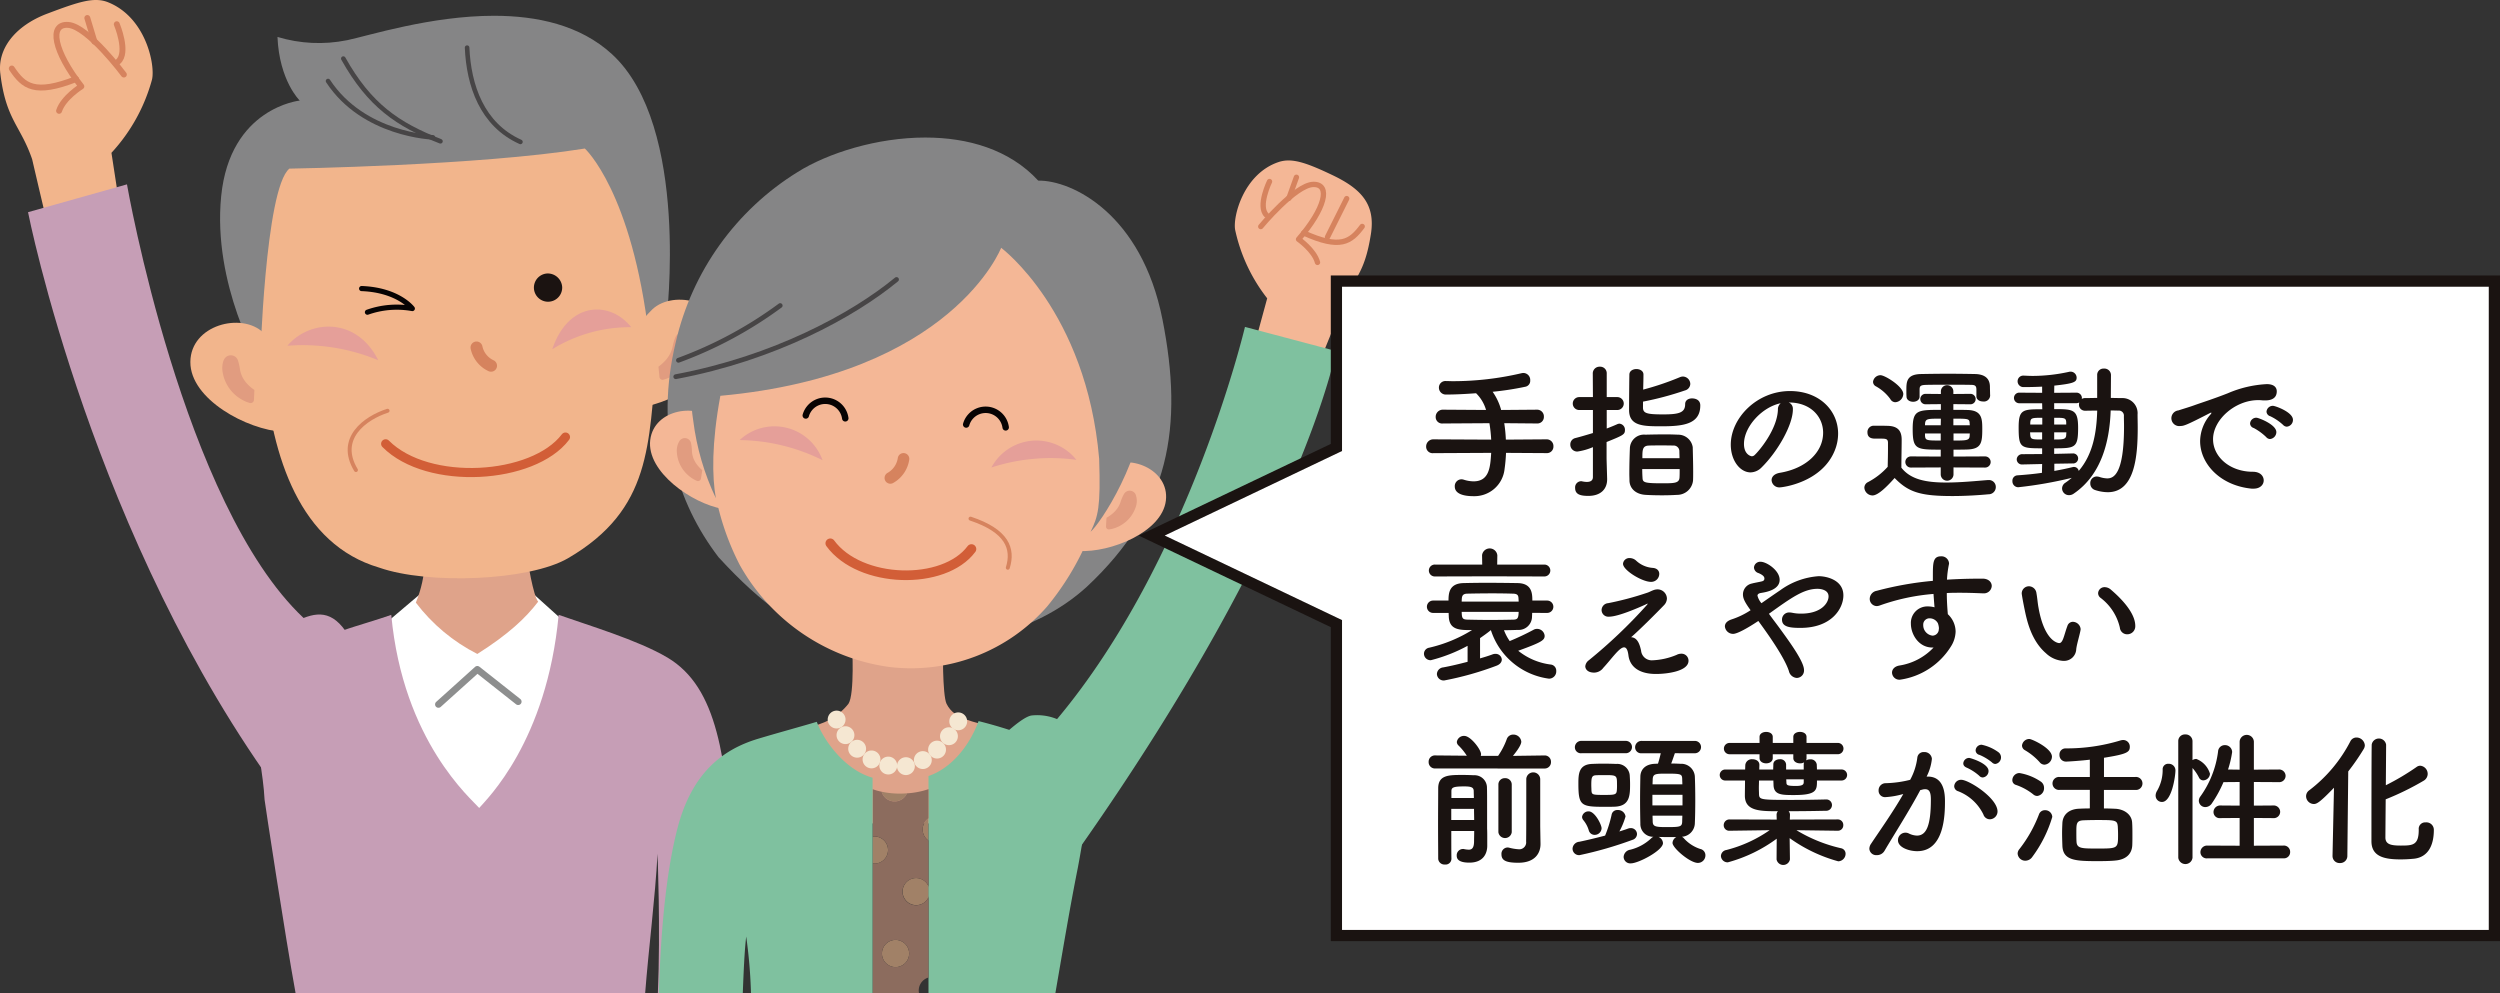 <svg height="176.908" viewBox="0 0 445.172 176.908" width="445.172" xmlns="http://www.w3.org/2000/svg" xmlns:xlink="http://www.w3.org/1999/xlink"><rect x="0" y="0" width="445.172" height="176.908" fill="#333333" stroke="none"/><clipPath id="a"><path d="m59.317 231.057a21.372 21.372 0 0 1 -1.609 7.415 31.768 31.768 0 0 0 10.949 9.144c5.56-3.519 8.607-6.4 10.837-9.314-.842-.838-1.958-7.689-1.958-7.689z" transform="translate(-57.708 -230.613)"/></clipPath><linearGradient id="b" gradientUnits="objectBoundingBox" x1="-3.462" x2="-3.402" y1="6.344" y2="6.344"><stop offset="0" stop-color="#fbc495"/><stop offset=".35" stop-color="#f5bc92"/><stop offset=".86" stop-color="#e4a98c"/><stop offset="1" stop-color="#dfa38a"/></linearGradient><clipPath id="c"><path d="m53.615 161.036a25.31 25.31 0 0 1 -12.357-.589c.331 7.832 3.966 11.332 3.966 11.332s-12.422 1.26-13.991 17.03 6.916 30.07 6.916 30.07.9-31.43 5.228-34.98c0 0 33.684-.529 52.616-3.581 0 0 8.425 7.657 11.432 33.6l3.091-2.993s4.3-34.563-9.7-47.416c-5.666-5.2-13.382-6.829-21-6.829-11.215 0-22.225 3.523-26.194 4.36" transform="translate(-31.039 -156.676)"/></clipPath><linearGradient id="d" gradientUnits="objectBoundingBox" x1="-.432" x2="-.417" y1="3.136" y2="3.136"><stop offset="0" stop-color="#9d9c9c"/><stop offset="1" stop-color="#858586"/></linearGradient><clipPath id="e"><path d="m118.4 252.871a11.2 11.2 0 0 1 -7.466 4.158l.623 17.145h32.488s.1-13.753.207-17.048c-3.427-1.158-6.948-1.34-8.38-4.244-.769-1.565-.648-10.351-.648-10.351l-16.175-.149s.482 8.789-.65 10.489" transform="translate(-110.93 -242.382)"/></clipPath><linearGradient id="f" gradientUnits="objectBoundingBox" x1="-4.352" x2="-4.313" y1="2.909" y2="2.909"><stop offset="0" stop-color="#f2be95"/><stop offset=".401" stop-color="#edb692"/><stop offset=".985" stop-color="#dfa38a"/><stop offset="1" stop-color="#dfa38a"/></linearGradient><clipPath id="g"><path d="m137.911 173.266c-8.637 0-17.36 2.763-22.751 6.142a48.386 48.386 0 0 0 -21.7 30.291c-3.758 15.589.116 28.47 7.608 38.289 16.038 17.511 23.841 14.948 33.691 15.48 8.676.467 22.214-1.355 31.918-10.228 14.81-13.852 17.213-28.525 13.45-47.578-3.707-18.785-16.115-24.815-22.126-24.724-5.141-5.582-12.583-7.671-20.09-7.671h-.005" transform="translate(-92.01 -173.266)"/></clipPath><linearGradient id="h" x1="-1.148" x2="-1.135" xlink:href="#d" y1="1.841" y2="1.841"/><clipPath id="i"><path d="m124.741 178.811c-3.613.659-10.013 6.066-13.23 8.939-3.019 2.707-11.349 8.194-12.892 11.482-3.189 6.8-4.061 16.336-3.017 22.935a45.369 45.369 0 0 0 4.023 13.763c-.682-3.8-.776-9.721.8-18.241 41.289-3.783 50-26.357 50-26.357s15.193 11.3 17.453 37.566c.288 8.653-.187 10.264-1.524 13 1.516-1.242 9.562-12.79 10.139-25.859.718-16.321-20.01-30.936-29.029-31.52-8.746-4.639-13.779-6.151-18.283-6.151a24.3 24.3 0 0 0 -4.435.442" transform="translate(-95.183 -178.369)"/></clipPath><linearGradient id="j" x1="-1.84" x2="-1.822" xlink:href="#d" y1="2.142" y2="2.142"/><path d="m22.892 194.713-1.992-12.97a31.293 31.293 0 0 0 7.22-13.035c.608-2.544-1.048-11.054-7.8-13.767-2.483-1-5.177-.122-10.833 2.013-5.81 2.192-8.891 6.316-8.377 10.634.988 8.305 3.58 9.22 5.67 15.3 1.844 7.947 3.583 15.184 3.583 15.184z" fill="#f2b58c" transform="translate(-1.055 -154.529)"/><path d="m2.66 163.863c2.125 3.17 4.053 4.776 11.447 1.882" fill="none" stroke="#d6835e" stroke-linecap="round" stroke-linejoin="round" stroke-width="1.055" transform="translate(-.563 -151.663)"/><path d="m20.75 166.762s-6.386-8.59-9.908-8.838-2.533 4.713 2.338 10.951c0 0-3.193 1.979-3.967 4.35" fill="none" stroke="#d6835e" stroke-linecap="round" stroke-linejoin="round" stroke-width="1.055" transform="translate(1.305 -153.489)"/><path d="m16.965 157.829s2.119 5.027.244 6.657" fill="none" stroke="#d6835e" stroke-linecap="round" stroke-linejoin="round" stroke-width="1.055" transform="translate(3.83 -153.515)"/><path d="m15.546 3.204 1.27 4.214" fill="none" stroke="#d6835e" stroke-linecap="round" stroke-linejoin="round" stroke-width="1.055"/><path d="m171.881 212.55 3.166-11.611a30 30 0 0 1 -5.707-12.195c-.43-2.324 1.467-9.926 7.686-12.056 2.289-.786 4.755-.029 9.68 2.329 5.149 2.464 7.638 5.222 6.807 10.489-1.184 7.509-3.093 7.655-5.265 13.043-1.771 4.708-4.5 11.187-4.5 11.187z" fill="#f4b796" transform="translate(50.601 -147.816)"/><path d="m189.082 185.378c-2.07 2.759-3.883 4.119-10.42 1.161" fill="none" stroke="#d6835e" stroke-linecap="round" stroke-linejoin="round" stroke-width=".953" transform="translate(53.481 -145.056)"/><path d="m172.816 187.158s6.171-7.449 9.36-7.505 2.061 4.372-2.63 9.769c0 0 2.789 1.938 3.374 4.116" fill="none" stroke="#d6835e" stroke-linecap="round" stroke-linejoin="round" stroke-width=".953" transform="translate(51.686 -146.814)"/><path d="m174.277 179.259s-2.149 4.434-.535 5.989" fill="none" stroke="#d6835e" stroke-linecap="round" stroke-linejoin="round" stroke-width=".953" transform="translate(51.786 -146.935)"/><path d="m239.805 35.364-3.419 6.841" fill="none" stroke="#d6835e" stroke-linecap="round" stroke-linejoin="round" stroke-width=".953"/><path d="m230.852 31.566-1.344 3.742" fill="none" stroke="#d6835e" stroke-linecap="round" stroke-linejoin="round" stroke-width=".953"/><path d="m53.228 241.427 8.408-7.125 16.934.188 8.216 7.4s-.88 38.862-16.9 37.666-16.664-38.132-16.664-38.132" fill="#fff" transform="translate(14.965 -130.034)"/><g clip-path="url(#a)" transform="translate(74.048 99.447)"><path d="m0 0h21.786v17.004h-21.786z" fill="url(#b)"/></g><path d="m60.788 251.958 6.924-6.236 7.276 5.746" fill="none" stroke="#8d8e8e" stroke-linecap="round" stroke-linejoin="round" stroke-width="1.206" transform="translate(17.286 -126.527)"/><path d="m107.817 214.553c-1.468 15.378-.837 26.94-15.774 35.655-6.9 4.028-24.866 4.759-33.649 1.673-14.017-4.129-19.146-19.509-20.491-35.594-.782-9.355-3.632-7.657-3.716-11.624-.493-24.3 11.509-36.706 27.986-37.82 18.267-1.23 37.968 3.126 42.5 13.176 3.532 7.816 3.357 32.279 3.141 34.533" fill="#f2b58c" transform="translate(9.114 -150.81)"/><path d="m40.206 202.433c3.936-4.675 12.335-5.18 16.176 2.576a35.073 35.073 0 0 0 -16.176-2.576" fill="#e59f99" transform="translate(10.966 -140.865)"/><path d="m65.975 201.87a4.638 4.638 0 0 0 2.583 3.243" fill="none" stroke="#d6835e" stroke-linecap="round" stroke-linejoin="round" stroke-width="2.134" transform="translate(18.879 -139.992)"/><path d="m90.36 199.846c-3.749-4.733-11.165-4.679-14.068 3.926a26.3 26.3 0 0 1 14.068-3.926" fill="#e59f99" transform="translate(22.047 -141.581)"/><g clip-path="url(#c)" transform="translate(39.19 2.806)"><path d="m0 0h87.732v65.782h-87.732z" fill="url(#d)" transform="matrix(.999 -.043 .043 .999 -4.03 .113)"/></g><path d="m45.747 165.567c6.318 9.645 18.667 10.027 18.667 10.027" fill="none" stroke="#474546" stroke-linecap="round" stroke-linejoin="round" stroke-width=".819" transform="translate(12.668 -151.139)"/><path d="m64.691 161.02c.288 6.714 2.638 13.712 9.495 16.783" fill="none" stroke="#474546" stroke-linecap="round" stroke-linejoin="round" stroke-width=".819" transform="translate(18.485 -152.536)"/><path d="m90.8 197.089c3.905-3.665 12.965-1.333 12.918 5.279s-10.229 12.026-16.687 12.384c1.43-3.355.329-4.654.65-10.16.23-3.92.706-5.115 3.12-7.5" fill="#f2b58c" transform="translate(25.346 -141.992)"/><path d="m96.23 200.479a1.573 1.573 0 0 1 .136.248c.042.1.075.213.1.308a3.687 3.687 0 0 1 .127.614 4.189 4.189 0 0 1 -.047 1.263 6.847 6.847 0 0 1 -.95 2.395 6.978 6.978 0 0 1 -2.771 2.477c-.18.093-.37.169-.562.244a2.7 2.7 0 0 1 -.294.1c-.108.037-.186.057-.345.1a.541.541 0 0 1 -.663-.374.686.686 0 0 1 -.016-.088l-.187-1.844c0-.016.077-.065.119-.1l.157-.12c.107-.085.21-.178.314-.263.207-.179.4-.369.583-.559a5.811 5.811 0 0 0 .881-1.234 5.063 5.063 0 0 0 .48-1.367c.048-.244.107-.488.179-.745.038-.131.076-.264.125-.4.03-.073.048-.128.08-.193s.056-.17.1-.256l.02-.046a1.391 1.391 0 0 1 1.847-.676 1.365 1.365 0 0 1 .587.514" fill="#e19c80" transform="translate(26.491 -140.617)"/><path d="m55.444 210.487c-3.989 1.29-9.036 4.929-5.632 10.561" fill="none" stroke="#d6835e" stroke-linecap="round" stroke-linejoin="round" stroke-width=".704" transform="translate(13.571 -137.346)"/><path d="m39.973 200.256c-3.841-3.687-12.94-1.386-12.984 5.227s10.049 12.062 16.5 12.445c-1.382-3.358.451-4.685-.5-10.165-.9-5.115-.588-4.845-3.022-7.506" fill="#f2b58c" transform="translate(6.908 -141.027)"/><path d="m34.134 203.862c.03.082.052.18.073.255s.042.124.061.2c.033.135.068.271.094.4.055.263.1.511.133.758a4.666 4.666 0 0 0 .468 1.4 5.542 5.542 0 0 0 .9 1.235 6.365 6.365 0 0 0 .593.544c.1.089.21.174.319.252l.161.114c.043.034.12.08.12.093l-.076 1.75a.6.6 0 0 1 -.8.55l-.34-.114a2.834 2.834 0 0 1 -.29-.112c-.187-.081-.373-.165-.549-.263a6.889 6.889 0 0 1 -3.585-4.9 4.307 4.307 0 0 1 -.056-1.247 3.708 3.708 0 0 1 .108-.6c.027-.1.06-.207.1-.307a1.775 1.775 0 0 1 .122-.244 1.341 1.341 0 0 1 2.436.2z" fill="#e19c80" transform="translate(8.242 -139.668)"/><path d="m65.122 177.237c-7.649-2.994-12.638-6.409-17.292-14.725" fill="none" stroke="#474546" stroke-linecap="round" stroke-linejoin="round" stroke-width=".819" transform="translate(13.307 -152.078)"/><path d="m78.826 194.238a2.518 2.518 0 1 1 -2.693-2.449 2.575 2.575 0 0 1 2.693 2.449" fill="#1b1311" transform="translate(21.282 -143.09)"/><path d="m42.979 305.717h62.234c.621-8.048 1.791-16.974 2.209-24.894 0 0 .545 13.524.057 24.894h14.521c-.065-7.042-.3-14.494-1.006-23.555-1.435-18.431-2.8-30.9-11.808-36.263-5.266-3.126-14.244-5.786-19.372-7.607-2.1 22.56-12.807 32.82-14.148 34.39-1.34-1.57-13.565-11.83-15.66-34.39-5.128 1.821-13.2 3.7-18.359 7-9.078 5.8-4.658 16.77-4.2 25.906.014.3 3.664 24.326 5.534 34.521" fill="#c69eb6" transform="translate(9.665 -128.808)"/><path d="m50.322 193.842c6.576.252 9.027 3.558 9.027 3.558a15.682 15.682 0 0 0 -7.993.652" fill="none" stroke="#070303" stroke-linecap="round" stroke-linejoin="round" stroke-width=".915" transform="translate(14.073 -142.457)"/><path d="m63.05 262.067c-2.917-6.163-5.745-6.517-9.11-5.207-21.51-20.235-31.448-77.216-31.448-77.216l-17.617 4.956s11.454 58.33 45.2 104.079c2.92-8.763 12.977-26.608 12.977-26.608" fill="#c69eb6" transform="translate(.117 -146.817)"/><path d="m85.616 214.071c-5.729 7.576-24.467 8.79-32.022 1.2" fill="none" stroke="#d25e37" stroke-linecap="round" stroke-linejoin="round" stroke-width="1.622" transform="translate(15.077 -136.246)"/><g clip-path="url(#e)" transform="translate(143.613 114.83)"><path d="m0 0h33.318v31.792h-33.318z" fill="url(#f)"/></g><path d="m125.343 286.711a2.421 2.421 0 1 0 -3.424 0 2.42 2.42 0 0 0 3.424 0" fill="#a18167" transform="translate(35.839 -115.209)"/><path d="m121.973 272.61a2.416 2.416 0 0 0 -2.04-4.1v4.784a2.417 2.417 0 0 0 2.04-.68" fill="#a18167" transform="translate(35.448 -119.537)"/><path d="m127.551 275.259v1.955a2.425 2.425 0 0 0 0-1.955" fill="#a18167" transform="translate(37.787 -117.457)"/><path d="m124.717 274.865a2.421 2.421 0 0 0 3.426 3.421 2.368 2.368 0 0 0 .5-.731v-1.955a2.448 2.448 0 0 0 -.5-.735 2.419 2.419 0 0 0 -3.426 0" fill="#a18167" transform="translate(36.698 -117.796)"/><path d="m125.184 263.4a2.389 2.389 0 0 0 .49-.724c-.335.027-.69.043-1.059.05a15.169 15.169 0 0 1 -3.451-.34 2.382 2.382 0 0 0 .592 1.014 2.421 2.421 0 0 0 3.427 0" fill="#a18167" transform="translate(35.826 -121.409)"/><path d="m127.463 269.711a2.246 2.246 0 0 0 .333.272v-3.971a2.466 2.466 0 0 0 -.333.277 2.417 2.417 0 0 0 0 3.422" fill="#a18167" transform="translate(37.542 -120.297)"/><g fill="#f5e7d2"><path d="m113.818 252.933a1.589 1.589 0 1 0 1.588-1.591 1.587 1.587 0 0 0 -1.588 1.591" transform="translate(33.57 -124.801)"/><path d="m115.024 255.054a1.589 1.589 0 1 0 1.591-1.585 1.589 1.589 0 0 0 -1.591 1.585" transform="translate(33.94 -124.148)"/><path d="m116.614 256.907a1.589 1.589 0 1 0 1.588-1.588 1.59 1.59 0 0 0 -1.588 1.588" transform="translate(34.428 -123.58)"/><path d="m118.573 258.363a1.589 1.589 0 1 0 1.589-1.589 1.592 1.592 0 0 0 -1.589 1.589" transform="translate(35.03 -123.133)"/><path d="m120.855 259.2a1.589 1.589 0 1 0 1.591-1.591 1.588 1.588 0 0 0 -1.591 1.591" transform="translate(35.731 -122.876)"/><path d="m123.258 259.278a1.589 1.589 0 1 0 1.588-1.588 1.59 1.59 0 0 0 -1.588 1.588" transform="translate(36.468 -122.852)"/><path d="m125.562 258.453a1.59 1.59 0 1 0 1.589-1.589 1.589 1.589 0 0 0 -1.589 1.589" transform="translate(37.176 -123.106)"/><path d="m127.5 257.023a1.59 1.59 0 1 0 1.589-1.588 1.588 1.588 0 0 0 -1.589 1.588" transform="translate(37.771 -123.544)"/><path d="m129.12 255.2a1.59 1.59 0 1 0 1.588-1.587 1.592 1.592 0 0 0 -1.588 1.587" transform="translate(38.269 -124.104)"/><path d="m130.386 253.173a1.589 1.589 0 1 0 1.589-1.587 1.59 1.59 0 0 0 -1.589 1.587" transform="translate(38.657 -124.726)"/></g><path d="m150.133 301.272c1.44-8.331 2.622-15.456 4.021-22.446 1.911-10.234 1.911-13.742 1.21-15.848-1.708-5.122-4.172-5.006-9.319-7.211a87.707 87.707 0 0 0 -9.582-3c-1.567 4.294-4.752 8.36-8.914 9.782v38.723z" fill="#7fc19f" transform="translate(37.786 -124.364)"/><path d="m119.933 275.269v23.156h8.28a2.395 2.395 0 0 1 1.677-2.843v-14.307a2.368 2.368 0 0 1 -.5.731 2.421 2.421 0 1 1 0-3.421 2.449 2.449 0 0 1 .5.735v-8.12a2.244 2.244 0 0 1 -.333-.272 2.419 2.419 0 0 1 0-3.422 2.371 2.371 0 0 1 .333-.277v-5.189a14.946 14.946 0 0 1 -3.838.746 2.405 2.405 0 0 1 -3.917.724 2.386 2.386 0 0 1 -.593-1.014 10.843 10.843 0 0 1 -1.609-.456v8.446a2.415 2.415 0 1 1 0 4.783m5.8 14.324a2.421 2.421 0 1 1 -3.425 0 2.42 2.42 0 0 1 3.425 0" fill="#8c6c5e" transform="translate(35.448 -121.516)"/><path d="m105.759 301.242c.153-3.882.3-7.516.612-10.141a89.843 89.843 0 0 1 .854 10.141h21.651v-38.421c-4.983-1.395-8.712-6.674-9.936-9.955-2.852.851-7.649 2.166-10.523 3.039-6.139 1.869-11.7 5.945-14.293 15.945-2.184 8.425-3 19.488-3.315 29.392z" fill="#7fc19f" transform="translate(26.505 -124.333)"/><path d="m181.265 199.065s-9.786 41.6-33.461 69.839a9.282 9.282 0 0 0 -4.543-.646c-1.41.227-3.913 2.547-4.552 3.048-.733.578-2.564 20.869-2.564 20.869l15.566.816c.156-.618.294-1.15.409-1.563 39.571-56.413 45.349-88.069 45.349-88.069z" fill="#7fc19f" transform="translate(40.425 -140.853)"/><g clip-path="url(#g)" transform="translate(118.884 24.49)"><path d="m0 0h100.164v101.939h-100.164z" fill="url(#h)" transform="matrix(.088 -.996 .996 .088 -10.389 91.519)"/></g><path d="m168.639 228.11a49.017 49.017 0 0 1 -10.856 25.522 32.2 32.2 0 0 1 -28.116 10.764 36.156 36.156 0 0 1 -26.624-18.179 46.471 46.471 0 0 1 -4.865-26.435c2.635-22.279 20.985-38.409 41.018-36.04 20.012 2.363 32.077 22.088 29.443 44.368" fill="#f4b796" transform="translate(28.677 -145.63)"/><path d="m124.7 217.04a4.685 4.685 0 0 1 -2.347 3.4" fill="none" stroke="#d6835e" stroke-linecap="round" stroke-linejoin="round" stroke-width="2.058" transform="translate(36.189 -135.334)"/><path d="m151.25 217.98a9.091 9.091 0 0 0 -15.131 1.366 34.037 34.037 0 0 1 15.131-1.366" fill="#e59f99" transform="translate(40.418 -136.099)"/><path d="m101.816 215.055a9.091 9.091 0 0 1 14.767 3.581 33.985 33.985 0 0 0 -14.767-3.581" fill="#e59f99" transform="translate(29.885 -136.691)"/><path d="m155.445 203.266c.66 5.305.814 13.515-2.107 20.194" fill="none" stroke="#bdbdbd" stroke-linecap="round" stroke-linejoin="round" stroke-width="1.303" transform="translate(45.705 -139.564)"/><path d="m101.263 212.5c-2.926-3.523-10.937-2.438-11.615 3.21s7.42 11.3 12.9 12.252c-.856-3 .84-3.964.563-8.74-.267-4.465-.026-4.21-1.851-6.722" fill="#f4b796" transform="translate(26.136 -137.349)"/><path d="m95.806 215.167a8.143 8.143 0 0 1 .152 1.414 4.1 4.1 0 0 0 .264 1.235 4.738 4.738 0 0 0 .647 1.144 6.8 6.8 0 0 0 .455.527c.082.081.165.167.25.242l.123.115a.635.635 0 0 1 .1.09l-.234 1.49a.535.535 0 0 1 -.74.4l-.28-.131c-.08-.041-.159-.082-.235-.128a5.124 5.124 0 0 1 -.444-.273 6.65 6.65 0 0 1 -.808-.667 5.91 5.91 0 0 1 -1.784-3.874 3.28 3.28 0 0 1 .467-2.03 1.138 1.138 0 0 1 2.06.4z" fill="#e19c80" transform="translate(27.257 -136.203)"/><path d="m133.272 225.186c6.526 2.17 7.7 5.338 6.643 8.744" fill="none" stroke="#d6835e" stroke-linecap="round" stroke-linejoin="round" stroke-width=".704" transform="translate(39.544 -132.833)"/><path d="m152.992 218.562c3.692-2.757 11.216.12 10.534 5.769s-9.922 9.292-15.476 8.973c1.548-2.732.731-3.95 1.54-8.629.578-3.33 1.1-4.3 3.4-6.113" fill="#f4b796" transform="translate(44.081 -135.192)"/><path d="m157.019 222.089a3.16 3.16 0 0 1 .037 2.115 5.993 5.993 0 0 1 -1.048 1.954 5.862 5.862 0 0 1 -1.655 1.4 5.7 5.7 0 0 1 -.955.444c-.165.064-.335.11-.5.158-.084.021-.173.042-.263.059l-.3.051a.508.508 0 0 1 -.591-.414.521.521 0 0 1 -.007-.11l.084-1.533c0-.013.069-.046.11-.075l.146-.086c.1-.061.2-.132.294-.193.193-.136.38-.276.553-.422a5.156 5.156 0 0 0 .877-.971 4.15 4.15 0 0 0 .54-1.124 6.95 6.95 0 0 1 .567-1.315l.033-.059a1.166 1.166 0 0 1 2.087.119" fill="#e19c80" transform="translate(45.21 -134.002)"/><path d="m114.17 228.545c5.281 7.222 20.248 7.584 25.137 1.02" fill="none" stroke="#d25e37" stroke-linecap="round" stroke-linejoin="round" stroke-width="1.717" transform="translate(33.678 -131.801)"/><g clip-path="url(#i)" transform="translate(123.031 31.161)"><path d="m0 0h70.556v87.917h-70.556z" fill="url(#j)" transform="matrix(.088 -.996 .996 .088 -6.194 63.038)"/></g><path d="m132.429 192.606c-7.764 6.382-21.757 14.013-39.31 17.308" fill="none" stroke="#474546" stroke-linecap="round" stroke-linejoin="round" stroke-width=".853" transform="translate(27.214 -142.837)"/><path d="m111.6 196.16a72.506 72.506 0 0 1 -18.112 9.74" fill="none" stroke="#474546" stroke-linecap="round" stroke-linejoin="round" stroke-width=".853" transform="translate(27.327 -141.746)"/><path d="m132.684 212.984a3.6 3.6 0 0 1 7.033.508" fill="none" stroke="#070303" stroke-linecap="round" stroke-linejoin="round" stroke-width="1.149" transform="translate(39.363 -137.392)"/><path d="m110.831 211.753a3.6 3.6 0 0 1 7.033.506" fill="none" stroke="#070303" stroke-linecap="round" stroke-linejoin="round" stroke-width="1.149" transform="translate(32.652 -137.77)"/><path d="m397.049 309.357h-206.2v-55.539l-32.894-15.685 32.894-15.685v-29.624h206.2z" fill="#fff" transform="translate(47.124 -142.77)"/><path d="m397.049 309.357h-206.2v-55.539l-32.894-15.685 32.894-15.685v-29.624h206.2z" fill="none" stroke="#1a1311" stroke-miterlimit="10" stroke-width="2" transform="translate(47.124 -142.77)"/><g fill="#1a1311"><path d="m209.571 219.568a28.454 28.454 0 0 1 -.261 2.9 5.4 5.4 0 0 1 -5.543 4.811c-1.7 0-3.32-.392-3.32-1.725a1.21 1.21 0 0 1 1.176-1.281 1.445 1.445 0 0 1 .444.077 5.917 5.917 0 0 0 1.725.289c2.823 0 2.98-2.589 3.137-5.073l-10.3.052a1.149 1.149 0 0 1 -1.281-1.152 1.27 1.27 0 0 1 1.281-1.307l10.3.052a26.416 26.416 0 0 0 -.314-2.928l-8.288.052a1.149 1.149 0 0 1 -1.281-1.152 1.27 1.27 0 0 1 1.281-1.307l7.687.052a6.8 6.8 0 0 0 -1.778-2.98c-2.039.157-3.949.235-5.308.235a1.23 1.23 0 0 1 -1.307-1.229 1.159 1.159 0 0 1 1.255-1.176h.026c.366 0 .759.025 1.15.025a53.463 53.463 0 0 0 12.238-1.412 2.111 2.111 0 0 1 .391-.052 1.247 1.247 0 0 1 1.2 1.334 1.071 1.071 0 0 1 -.784 1.1 52.305 52.305 0 0 1 -5.909.915 10.414 10.414 0 0 1 1.516 3.242l6.38-.052a1.2 1.2 0 0 1 1.229 1.255 1.158 1.158 0 0 1 -1.229 1.2l-5.831-.052a25.26 25.26 0 0 1 .288 2.928l7.242-.052a1.2 1.2 0 0 1 1.23 1.255 1.159 1.159 0 0 1 -1.23 1.2z" transform="translate(58.604 -138.926)"/><path d="m219.015 218.812a11.212 11.212 0 0 1 -2.746.784 1.228 1.228 0 0 1 -1.281-1.255 1.153 1.153 0 0 1 .915-1.15c1.02-.261 2.065-.576 3.112-.89v-4.1h-2.485a1.151 1.151 0 0 1 0-2.3h2.485l-.026-4.184a1.2 1.2 0 0 1 1.255-1.23 1.165 1.165 0 0 1 1.229 1.23v4.183h1.882a1.15 1.15 0 0 1 0 2.3h-1.882v3.294c.68-.261 1.333-.522 1.908-.784a1.027 1.027 0 0 1 .366-.078 1.084 1.084 0 0 1 .969 1.152c0 .783-.367.94-3.269 2.117v2.849c0 .418.078 2.8.1 3.712v.1c0 1.648-1.072 2.93-3.346 2.93-1.387 0-2.354-.237-2.354-1.413a1.1 1.1 0 0 1 1.02-1.2.725.725 0 0 1 .235.026 4.063 4.063 0 0 0 .837.1c.549 0 1.073-.183 1.073-.863zm8.915-7.059c0 1.044.706 1.229 3.609 1.229 2.823 0 3.9-.314 3.9-1.83 0-.706.6-1.021 1.23-1.021.182 0 1.464.026 1.464 1.255 0 3.374-3.086 3.713-6.929 3.713-3.217 0-5.752-.026-5.752-2.9 0-1.518.026-4.864.052-6.3 0-.654.627-.993 1.255-.993s1.255.34 1.255.969v.025c0 .707-.026 1.7-.052 2.668a49.891 49.891 0 0 0 6.51-2.2 1.519 1.519 0 0 1 .549-.131 1.35 1.35 0 0 1 1.333 1.307 1.249 1.249 0 0 1 -.967 1.176 54.774 54.774 0 0 1 -7.452 1.988zm6.092 15.557c-.81.052-1.751.08-2.693.08-1.047 0-2.093-.027-2.929-.08-1.725-.1-2.823-1.1-2.876-2.51 0-.393-.026-.838-.026-1.308 0-1.542.052-3.372.1-4.5a2.509 2.509 0 0 1 2.745-2.4c1.072-.027 2.406-.052 3.635-.052.81 0 1.542.025 2.17.052a2.626 2.626 0 0 1 2.64 2.222c.026 1.1.078 2.876.078 4.367 0 .6 0 1.175-.026 1.595a2.845 2.845 0 0 1 -2.823 2.536m-6.223-4.6c0 .6.026 1.178.052 1.542.026.838.288.995 3.452.995 2.2 0 3.085 0 3.137-1.046.026-.366.026-.89.026-1.491zm6.641-1.934c0-.471-.026-.915-.026-1.2a1.012 1.012 0 0 0 -1.124-1.047c-.549-.025-1.359-.025-2.171-.025s-1.595 0-2.117.025c-1.176.027-1.176.786-1.176 2.249z" transform="translate(64.635 -139.19)"/><path d="m253.294 215.228c0-2.9-2.274-5.386-6.066-5.386h-.052a1.185 1.185 0 0 1 .732 1.1v.131c0 2.745-2.693 7.5-5.569 10.328a2.836 2.836 0 0 1 -1.961.889c-1.856 0-3.529-2.093-3.529-4.942 0-4.733 4.653-9.543 10.536-9.543 5.282 0 8.577 3.5 8.577 7.582a7.99 7.99 0 0 1 -.576 2.954c-2.3 5.8-9.413 6.615-9.78 6.615a1.374 1.374 0 0 1 -1.489-1.281c0-.575.444-1.124 1.438-1.307 4.758-.784 7.739-3.712 7.739-7.139m-7.556-5.254c-3.268.654-6.538 4.13-6.538 7.242 0 1.961 1.307 2.2 1.387 2.2a.692.692 0 0 0 .5-.209c.784-.707 4.052-4.576 4.158-8.106a1.352 1.352 0 0 1 .5-1.124" transform="translate(71.348 -138.17)"/><path d="m256.486 227.119a1.477 1.477 0 0 1 -1.438-1.385 1.122 1.122 0 0 1 .654-.993 12.512 12.512 0 0 0 3.5-2.719c.026-1.176.052-2.2.052-3.189v-1.073c0-.68-.312-.758-1.2-.758h-1.019c-.5 0-1.438-.026-1.438-1.124a1.12 1.12 0 0 1 1.1-1.178c.941 0 1.673 0 2.536.026 1.674.052 2.459.786 2.459 2.459 0 1.516-.052 3.321-.052 4.994 1.648 2.091 4.341 2.64 7.974 2.64 2.615 0 5.465-.288 7.452-.444h.132a1.221 1.221 0 0 1 1.255 1.255 1.28 1.28 0 0 1 -1.308 1.281c-1.647.157-4.052.314-6.431.314-5.675 0-7.819-.68-10.276-3.215-1.307 1.465-2.929 3.111-3.949 3.111m3.191-17.153a7.824 7.824 0 0 0 -2.563-2.274.914.914 0 0 1 -.523-.81 1.339 1.339 0 0 1 1.333-1.176c.784 0 4.053 2.014 4.053 3.346a1.528 1.528 0 0 1 -1.412 1.465 1.031 1.031 0 0 1 -.889-.55m11.242 12.16v1.229a1.137 1.137 0 0 1 -2.274 0v-1.229l-5.308.026a.994.994 0 0 1 0-1.988l5.308.027v-1.23c-4.367 0-4.994-.026-4.994-3.686 0-3.374.863-3.4 5.02-3.4v-1.02l-2.693.026a.929.929 0 1 1 0-1.856l2.693.025v-.522a1.113 1.113 0 0 1 2.222 0v.522l2.981-.025a.93.93 0 1 1 0 1.856l-2.981-.026v1.02c.941 0 1.857 0 2.615.026 2.457.1 2.536 1.542 2.536 3.374 0 2.457-.157 3.581-2.693 3.66-.732.026-1.57.026-2.432.026v1.23l5.623-.027a.994.994 0 0 1 0 1.988zm4.079-12.684v-1.152c0-.626-.183-.863-.915-.863-.863-.026-2.457-.026-4.027-.026s-3.137 0-4 .026c-1.021.026-1.176.209-1.176.863v1.229c0 .6-.576.916-1.152.916s-1.176-.314-1.176-.941c-.026-.341-.026-.733-.026-1.1 0-1.516.026-2.876 2.693-2.9 1.335-.026 3.008-.052 4.708-.052s3.4.026 4.784.052c1.673.026 2.668.707 2.693 2.223 0 .391.027.915.027 1.384a1.11 1.11 0 0 1 -1.256 1.282c-.6 0-1.176-.315-1.176-.915zm-6.327 4c-2.431 0-2.771 0-2.825.993v.184h2.8zm-.026 2.642h-2.8v.417c.078.81.263.838 2.8.838zm5.151-1.753c-.026-.889-.157-.889-2.9-.889v1.178h2.929zm.026 1.753h-2.9v1.255c2.3 0 2.851 0 2.877-.863z" transform="translate(76.936 -138.895)"/><path d="m280.509 221.737-3.477.08h-.025a.924.924 0 0 1 -1.022-.915.964.964 0 0 1 1.047-.916l3.477-.025v-1.02c-3.843 0-4.183-.08-4.183-3.713 0-3.217.732-3.243 4.21-3.243l-.027-1.072h-3.973a.946.946 0 1 1 0-1.882l3.973.026v-1.1c-1.489.08-2.743.08-3.268.08a1.029 1.029 0 0 1 -1.1-1.047 1 1 0 0 1 1.072-.993h.077c.523.026 1.046.052 1.595.052a30.355 30.355 0 0 0 6.433-.732.883.883 0 0 1 .26-.026 1.077 1.077 0 0 1 1.073 1.073c0 .783-.524 1.044-3.975 1.412l-.026 1.281 3.87-.026a.974.974 0 0 1 1.072.94c0 .052-.026.132-.026.184a1.083 1.083 0 0 1 .6-.157c.68 0 1.412-.027 2.144-.027v-4.078a1.122 1.122 0 0 1 1.2-1.15 1.167 1.167 0 0 1 1.256 1.15l-.026 4.078c.654 0 1.333.027 1.962.027a2.688 2.688 0 0 1 2.8 2.9c0 .759.027 1.542.027 2.328 0 5.02-.472 11.53-5.334 11.53a7.431 7.431 0 0 1 -2.274-.392 1.207 1.207 0 0 1 -.837-1.176 1.155 1.155 0 0 1 1.123-1.229 1.793 1.793 0 0 1 .5.078 4.91 4.91 0 0 0 1.385.261c1.124 0 3-.68 3-9.281 0-.629-.025-1.23-.025-1.8a.9.9 0 0 0 -.967-.995c-.42 0-.889-.025-1.387-.025-.182 5.516-1.647 11.451-6.561 14.8a1.424 1.424 0 0 1 -.864.286 1.222 1.222 0 0 1 -1.229-1.2 1.235 1.235 0 0 1 .6-1.021 12.734 12.734 0 0 0 1.123-.863 72.138 72.138 0 0 1 -9.517 1.673 1.044 1.044 0 0 1 -1.047-1.1.948.948 0 0 1 .918-1.021c1.412-.1 2.9-.235 4.339-.444zm0-5.646h-2.144c0 .183.026.34.026.471.078.784.314.81 2.117.81zm.027-2.588c-1.962 0-2.093.051-2.145.94v.261h2.145zm2.144 8.182v1.282c1.2-.209 2.3-.444 3.268-.68a.733.733 0 0 1 .237-.026.846.846 0 0 1 .836.706c2.536-2.955 3.189-6.824 3.294-10.747-.732 0-1.49.026-2.144.026a1.061 1.061 0 0 1 -1.1-1.124 1.466 1.466 0 0 1 .052-.341 1.345 1.345 0 0 1 -.6.132h-3.87v1.046c3.426 0 4.262.052 4.262 3.346 0 3.557-.523 3.636-4.262 3.636v.992l3.268-.077h.026a.893.893 0 1 1 -.026 1.776zm2.119-7.347c-.026-.835-.34-.835-2.145-.835v1.2h2.146zm-2.145 1.753v1.281c1.647 0 2.119-.026 2.145-.837 0-.157.025-.288.025-.444z" transform="translate(83.132 -139.11)"/><path d="m311.5 225.481h-.263c-5.673-.524-9.255-4.447-9.255-8.472a7.364 7.364 0 0 1 1.884-4.785.532.532 0 0 0 .129-.235.055.055 0 0 0 -.051-.052.874.874 0 0 0 -.263.1c-4.106 2.119-4.6 2.276-5.176 2.276a1.4 1.4 0 1 1 -.392-2.771c.549-.184 2.04-.629 2.823-.916 1.229-.446 3.4-1.124 5.989-2.144a19.951 19.951 0 0 1 6.927-1.622c1.308 0 1.779.6 1.779 1.282 0 1.332-1.1 1.621-2.091 1.621a4.839 4.839 0 0 1 -.6-.026 5.043 5.043 0 0 0 -.627-.026c-4.052 0-8.027 3.452-8.027 6.955 0 3.138 2.98 5.8 7.086 5.8 1.308 0 1.934.758 1.934 1.542 0 .732-.6 1.465-1.8 1.465m2.248-9.178a9.9 9.9 0 0 0 -2.222-1.621.88.88 0 0 1 -.654-.81 1.105 1.105 0 0 1 1.15-1.02c.341 0 3.529 1.2 3.529 2.561a1.249 1.249 0 0 1 -1.123 1.23.906.906 0 0 1 -.681-.34m3.008-2.17a9.164 9.164 0 0 0 -2.276-1.544.907.907 0 0 1 -.68-.81 1.128 1.128 0 0 1 1.151-1.046c.417 0 3.557 1.124 3.557 2.485a1.207 1.207 0 0 1 -1.1 1.227.961.961 0 0 1 -.654-.312" transform="translate(89.79 -138.459)"/><path d="m214.318 240.722c0 .261-.026.5-.026.68a2.382 2.382 0 0 1 -2.562 2.353c-.759.026-1.6.052-2.432.052a9.117 9.117 0 0 0 1.019 1.934 46.229 46.229 0 0 0 4.21-1.987 1.245 1.245 0 0 1 .654-.183 1.349 1.349 0 0 1 1.361 1.23c0 .783-.524 1.15-4.707 2.666a11.469 11.469 0 0 0 5.831 2.459 1.1 1.1 0 0 1 .941 1.15 1.288 1.288 0 0 1 -1.307 1.359 12.589 12.589 0 0 1 -10.328-8.629h-.026c-.627.523-1.281.967-1.908 1.412v3.609c.81-.235 1.568-.469 2.2-.706a1.365 1.365 0 0 1 .549-.1 1.081 1.081 0 0 1 1.124 1.02c0 .392-.261.838-.967 1.1a55.624 55.624 0 0 1 -9.281 2.615 1.2 1.2 0 0 1 -1.307-1.15 1.239 1.239 0 0 1 1.124-1.176c1.438-.263 2.928-.629 4.339-.995v-2.849a28.013 28.013 0 0 1 -6.537 2.562 1.163 1.163 0 0 1 -1.229-1.15 1.094 1.094 0 0 1 .915-1.072 25.073 25.073 0 0 0 7.635-3.138c-2.2 0-4 0-4.13-2.353 0-.183-.026-.42-.026-.706h-2.772a1.1 1.1 0 0 1 0-2.2h2.746c0-1.385.157-3.059 2.693-3.111 1.073-.026 2.511-.052 4.079-.052 1.882 0 3.894.026 5.543.052 2.508.052 2.614 1.778 2.614 3.111h2.642a1.1 1.1 0 0 1 0 2.2zm-7.661-6.51-9.6.026a1.061 1.061 0 1 1 0-2.117h8.368l-.026-1.648v-.026a1.367 1.367 0 0 1 2.717.026l-.025 1.648h8.368a1.059 1.059 0 1 1 0 2.117zm5.256 4.5c0-.237-.026-.444-.026-.549-.026-.55-.157-.838-.969-.863-.94-.027-2.248-.054-3.634-.054-1.647 0-3.346.026-4.55.054-.758.025-.889.391-.941.835 0 .1-.026.314-.026.576zm-10.145 1.83c0 .235.026.444.026.549.078.68.288.81 1.019.837 1.1.026 2.563.052 4.027.052 1.49 0 3.008-.026 4.158-.052.654-.026.81-.235.889-.889 0-.1.026-.288.026-.5z" transform="translate(58.512 -131.587)"/><path d="m226.964 247.036a1.9 1.9 0 0 0 1.961 1.727 12.337 12.337 0 0 0 4.367-.969 1.792 1.792 0 0 1 .836-.209 1.244 1.244 0 0 1 1.281 1.255c0 1.908-3.921 2.354-5.779 2.354-3.4 0-4.705-1.6-4.916-3.3-.131-1.019-.391-1.438-.784-1.438-.837 0-2.2 2.039-3.687 3.634a2.05 2.05 0 0 1 -1.621.863c-1.255 0-1.595-.706-1.595-1.124a1.515 1.515 0 0 1 .627-1.071 89.96 89.96 0 0 0 10.328-9.833.773.773 0 0 0 .157-.235.025.025 0 0 0 -.026-.025 3.1 3.1 0 0 0 -.34.157c-1.255.574-4.89 2.17-6.51 2.17a1.2 1.2 0 0 1 -1.333-1.176 1.261 1.261 0 0 1 1.176-1.23 53.9 53.9 0 0 0 6.72-1.778c.68-.209.68-.288 1.359-.549a2.226 2.226 0 0 1 .68-.131 1.682 1.682 0 0 1 1.7 1.622 1.768 1.768 0 0 1 -.523 1.2c-1.23 1.281-4.471 4.524-5.857 5.7 1.2.052 1.568 1.438 1.778 2.379m1.751-12.237c-1.568 0-4.968-2.065-4.968-3.217a1.123 1.123 0 0 1 1.2-1.019 1.708 1.708 0 0 1 1.123.446 4.837 4.837 0 0 0 3.008 1.307c.784.077 1.125.548 1.125 1.072a1.437 1.437 0 0 1 -1.491 1.412" transform="translate(65.262 -131.182)"/><path d="m237.512 243.9a1.459 1.459 0 0 1 -1.464-1.333c0-.5.34-.967 1.229-1.255a14.02 14.02 0 0 0 3.346-1.622c-1.1-1.516-1.359-2.142-1.359-2.823a1.986 1.986 0 0 1 1.6-1.934c.469-.131 1.307-.263 1.8-.392.288-.078.418-.235.418-.472 0-.182 0-.548-1.046-.992a1.093 1.093 0 0 1 -.81-.995 1.106 1.106 0 0 1 1.2-1.018c1.02 0 3.372 1.516 3.372 3.215 0 1.725-2.274 2.17-3.268 2.327-.366.052-.68.184-.68.5a3.277 3.277 0 0 0 .706 1.333c1.046-.731 2.17-1.516 3.372-2.327a13.2 13.2 0 0 1 6.8-2.483c1.412 0 4.418.654 4.418 3.425 0 2.276-2.039 5.78-7.635 5.78-1.8 0-3.294-.132-3.294-1.465a1.263 1.263 0 0 1 1.333-1.281 2.881 2.881 0 0 1 .471.052 7.5 7.5 0 0 0 1.595.157c3.609 0 4.89-1.91 4.89-3.06 0-1.359-1.83-1.359-1.961-1.359-2.459 0-4.681 1.595-8.655 4.445.654.915 1.412 1.882 2.145 2.9 1.83 2.51 4.1 5.7 4.1 7.113a1.317 1.317 0 0 1 -1.281 1.412 1.549 1.549 0 0 1 -1.412-1.229c-.838-2.589-4.079-7.061-5.439-8.917-1.856 1.23-3.739 2.3-4.5 2.3" transform="translate(71.102 -131.028)"/><path d="m266.926 246.559c-2.431 0-3.818-2.351-3.818-4.235a2.932 2.932 0 0 1 3.008-3.085 4.745 4.745 0 0 1 1.2.157c-.077-.863-.129-1.648-.182-2.379a37.077 37.077 0 0 0 -9.6 2.065 1.878 1.878 0 0 1 -.5.1 1.283 1.283 0 0 1 -1.256-1.307 1.486 1.486 0 0 1 1.23-1.413 59.547 59.547 0 0 1 10.013-1.778v-.837c0-2.3 0-3.529 1.439-3.529a1.345 1.345 0 0 1 1.438 1.227.734.734 0 0 1 -.026.237 18.37 18.37 0 0 0 -.34 2.693c2.091-.131 4.21-.183 6.327-.183 1.1 0 1.646.654 1.646 1.307a1.394 1.394 0 0 1 -1.541 1.308h-.131c-1.281-.052-2.589-.1-3.9-.1-.81 0-1.621 0-2.431.052 0 1.778.157 3.425.183 3.764a4.276 4.276 0 0 1 1.385 3.111 5.191 5.191 0 0 1 -.837 2.642 12.812 12.812 0 0 1 -9.046 5.909 1.308 1.308 0 0 1 -1.439-1.256c0-.522.366-1.072 1.255-1.255a10.606 10.606 0 0 0 6.146-3.217zm-.444-5.2a1.111 1.111 0 0 0 -1.176 1.176 1.869 1.869 0 0 0 1.647 1.908 1.143 1.143 0 0 0 1.125-1.124c0-.078.025-.131.025-.209a3.39 3.39 0 0 0 -.182-.861 1.659 1.659 0 0 0 -1.439-.89" transform="translate(77.163 -131.255)"/><path d="m283.912 247.688a4.891 4.891 0 0 1 -3.109-1.361c-2.642-2.274-3.4-5.831-3.818-7.87-.209-.993-.5-2.588-.5-2.8a1.283 1.283 0 0 1 1.315-1.257 1.369 1.369 0 0 1 1.307 1.229c.156.838.209 1.727.365 2.563 1.072 6.092 3.53 6.327 3.686 6.327.264 0 .5-.209.733-.838s.418-1.384.732-2.222a1.022 1.022 0 0 1 .969-.731 1.419 1.419 0 0 1 1.385 1.307c0 .077-.026.129-.026.209-.157.863-.681 2.562-.758 3.372a2.166 2.166 0 0 1 -2.277 2.067m10.041-5.935a9.207 9.207 0 0 0 -3.424-5.282 1.048 1.048 0 0 1 -.444-.838 1.137 1.137 0 0 1 1.176-1.072 1.707 1.707 0 0 1 1.1.446c1.1.941 4.342 3.817 4.342 6.457a1.429 1.429 0 0 1 -1.439 1.491 1.3 1.3 0 0 1 -1.308-1.2" transform="translate(83.52 -130.002)"/><path d="m196.865 260.643a1.124 1.124 0 0 1 -1.178-1.176 1.111 1.111 0 0 1 1.151-1.15h.026l5.62.052a10.184 10.184 0 0 0 -1.516-1.856.883.883 0 0 1 -.261-.6 1.277 1.277 0 0 1 1.335-1.07c1.123 0 2.98 2.431 2.98 3.268a1.121 1.121 0 0 1 -.052.288h3.086a12.942 12.942 0 0 0 1.542-2.981 1.2 1.2 0 0 1 1.15-.81 1.4 1.4 0 0 1 1.438 1.255c0 .132 0 .733-1.49 2.537l5.6-.078h.026a1.11 1.11 0 0 1 1.15 1.15 1.123 1.123 0 0 1 -1.176 1.176zm2.876 16.133a1.028 1.028 0 0 1 -1.15.967 1.109 1.109 0 0 1 -1.2-.993c0-1.333-.026-3.687-.026-6.118 0-2.4.026-4.888.026-6.458 0-2.38 1.882-2.38 4.392-2.38.706 0 1.385.027 1.962.052a2.212 2.212 0 0 1 2.327 2.276c.026.5.026 2.091.026 3.66v3.557c.026.471.026 1.02.026 1.544v1.517c0 1.333-.654 3.008-3.189 3.008-2.014 0-2.249-.733-2.249-1.256a1.122 1.122 0 0 1 1.1-1.176.732.732 0 0 1 .237.026 4.573 4.573 0 0 0 .81.1c.523 0 .915-.261.941-1.387 0-.549.026-1.2.026-1.934h-4.079c0 2.039 0 3.923.026 4.968zm-.026-8.943v1.988h4.079c0-.68-.026-1.335-.026-1.988zm4.027-1.935c0-.444-.026-.863-.026-1.2 0-.68-.392-.863-1.7-.863-1.988 0-2.276.209-2.276.863v1.2zm4.367-2.38a1.116 1.116 0 0 1 1.176-1.149 1.137 1.137 0 0 1 1.2 1.149v8.472a1.2 1.2 0 0 1 -2.379 0zm7.5 10.539v.052c0 1.516-.889 3.32-3.949 3.32-2.274 0-3.006-.444-3.006-1.516a1.12 1.12 0 0 1 1.046-1.2 1.072 1.072 0 0 1 .288.026 8.6 8.6 0 0 0 1.673.286 1.234 1.234 0 0 0 1.385-1.384c.027-.969.027-5.2.027-8.263v-2.878a1.244 1.244 0 0 1 2.483 0v8.446z" transform="translate(58.709 -123.8)"/><path d="m225.2 271.073a1.482 1.482 0 0 1 .472-.078 1.081 1.081 0 0 1 1.1 1.073 1.1 1.1 0 0 1 -.81 1.02 67.463 67.463 0 0 1 -9.412 2.719 1.155 1.155 0 0 1 -1.255-1.15 1.3 1.3 0 0 1 1.2-1.229c1.516-.315 3.111-.706 4.6-1.1a22.3 22.3 0 0 0 1.15-3.687 1.012 1.012 0 0 1 1.072-.863 1.335 1.335 0 0 1 1.412 1.15 13 13 0 0 1 -1.1 2.668c.575-.183 1.1-.34 1.568-.523m-8.288-13.413a1.063 1.063 0 0 1 -1.2-1.047 1.14 1.14 0 0 1 1.2-1.15h7.87a1.1 1.1 0 1 1 0 2.2zm4 9.544c-4.156 0-4.575-.237-4.575-4.21 0-1.673.1-3.294 2.353-3.426.6-.026 1.333-.052 2.04-.052.861 0 1.725.026 2.353.052a2.223 2.223 0 0 1 2.405 2.17c.026.418.052.915.052 1.439 0 1.987-.052 3.843-2.614 4-.523.028-1.281.028-2.014.028m-1.673 4.993a1.064 1.064 0 0 1 -1.046-.784 5.189 5.189 0 0 0 -.967-1.83.97.97 0 0 1 -.235-.575 1.147 1.147 0 0 1 1.176-.993c1.124 0 2.3 2.4 2.3 3.006a1.223 1.223 0 0 1 -1.23 1.176m3.975-8.915c0-1.621 0-1.725-2.013-1.725-.627 0-1.282 0-1.7.025-.784.027-.863.418-.863 1.753 0 .34.026.654.026.915.052.784.131.837 2.2.837 2.014 0 2.276-.026 2.328-.889.026-.261.026-.6.026-.915m10.3-5.622c-.209.6-.443 1.307-.652 1.83.574 0 1.124.026 1.647.052a2.431 2.431 0 0 1 2.562 2.223c.052 1.229.078 2.745.078 4.261 0 1.49-.026 2.981-.078 4.158a2.475 2.475 0 0 1 -2.3 2.353 1.205 1.205 0 0 1 .314.237 6.71 6.71 0 0 0 2.954 1.934 1.14 1.14 0 0 1 .916 1.123 1.344 1.344 0 0 1 -1.335 1.361c-1.438 0-4.522-2.668-4.522-3.555a1.251 1.251 0 0 1 .68-1.047h-.941c-.733 0-1.491 0-2.223-.026a1.277 1.277 0 0 1 .784 1.1c0 1.307-4.366 3.609-5.725 3.609a1.18 1.18 0 0 1 -1.282-1.15 1.38 1.38 0 0 1 1.178-1.281 8.261 8.261 0 0 0 3.712-2.013 1.319 1.319 0 0 1 .418-.289 2.264 2.264 0 0 1 -2.327-2.327c-.026-1.15-.052-2.614-.052-4.105 0-1.516.026-3.059.052-4.315.026-1.072.706-2.142 2.51-2.248.183 0 .418-.026.627-.026.183-.575.314-1.1.5-1.856h-3.372a1.063 1.063 0 0 1 -1.2-1.047 1.139 1.139 0 0 1 1.2-1.15h9.438a1.1 1.1 0 1 1 0 2.2zm1.361 7.4h-5.36v1.884h5.36zm-.026-1.857c0-.312-.026-.626-.026-.915-.026-.915-.157-.993-2.746-.993-2.039 0-2.457.027-2.51 1.021 0 .286-.026.575-.026.888zm-5.308 5.571c0 .365.026.732.026 1.046.026.863.444.993 2.353.993 2.537 0 2.877-.026 2.9-1.021 0-.312.026-.654.026-1.018z" transform="translate(64.727 -123.536)"/><path d="m256.317 271.84-7.321-.1a26.75 26.75 0 0 0 7.948 3.215.987.987 0 0 1 .81.995 1.349 1.349 0 0 1 -1.307 1.332 27.046 27.046 0 0 1 -8.654-4.13l.052 3.764v.026a1.21 1.21 0 0 1 -2.38 0v-.026l.026-3.66a26.241 26.241 0 0 1 -8.706 4.21 1.193 1.193 0 0 1 -1.229-1.125 1.134 1.134 0 0 1 .967-1.072 23.668 23.668 0 0 0 7.713-3.529l-7.112.1h-.024a.974.974 0 0 1 -1.046-.993 1.016 1.016 0 0 1 1.072-1.02l8.367.026-.026-.81a.97.97 0 0 1 .237-.68c-3.218 0-5.883-.026-5.883-2.771 0-.758.026-1.727.026-2.694h-3.478a.982.982 0 1 1 0-1.962h3.5l.026-.784a1.157 1.157 0 0 1 1.281-1.044c.629 0 1.229.34 1.229.993v.051l-.025.784h2.483c0-.312.026-.6.026-.914 0-.6.575-.915 1.15-.915a1.016 1.016 0 0 1 1.125.94v.889h3.136v-.861a1 1 0 0 1 .078-.418 1.4 1.4 0 0 1 -.732.182c-.6 0-1.2-.314-1.2-.94v-.681h-3.661v.681c0 .626-.575.94-1.176.94-.575 0-1.176-.314-1.176-.94v-.681h-5.308a1.007 1.007 0 1 1 0-2.013h5.308v-1.072c0-.6.6-.89 1.176-.89.6 0 1.176.289 1.176.89v1.067h3.661v-1.072c0-.6.6-.89 1.176-.89.6 0 1.176.289 1.176.89v1.072h5.543a1.007 1.007 0 1 1 0 2.013h-5.541v.681a.985.985 0 0 1 -.078.417 1.357 1.357 0 0 1 .706-.183 1.079 1.079 0 0 1 1.2.969c0 .261.026.548.026.835h4.346a.982.982 0 1 1 0 1.962h-4.341c0 1.725-.026 2.589-4.1 2.589-2.2 0-3.557-.027-3.635-1.753 0-.261-.026-.549-.026-.837h-2.562c0 .471-.026.915-.026 1.334s.026.783.026 1.1c.052.993.261 1.021 5.883 1.021 1.987 0 3.973-.028 6.014-.08h.026a1 1 0 0 1 1.072.995 1.024 1.024 0 0 1 -1.1 1.02c-2.3.052-4.471.078-6.616.078a.97.97 0 0 1 .237.68l-.026.81 8.5-.026a.973.973 0 0 1 1.019 1.02.959.959 0 0 1 -.993.993zm-6.014-9.151h-3.111c0 .183.026.392.026.549.026.444.052.627 1.673.627 1.255 0 1.385-.288 1.412-.627z" transform="translate(70.887 -123.91)"/><path d="m261.558 264.82a14.282 14.282 0 0 1 -2.954.5 1.138 1.138 0 0 1 -1.229-1.176 1.261 1.261 0 0 1 1.307-1.307 19.543 19.543 0 0 0 4.315-.6 11.083 11.083 0 0 0 1.281-4 1.106 1.106 0 0 1 1.176-.94 1.316 1.316 0 0 1 1.412 1.2 8.939 8.939 0 0 1 -.941 3.163h.209c2.981 0 3.06 3.215 3.06 4.419 0 2.328-.1 8.865-4.942 8.865-1.49 0-3.426-.681-3.426-1.936a1.333 1.333 0 0 1 1.91-1.229 3.507 3.507 0 0 0 1.464.391c1.7 0 2.483-1.829 2.483-6.4 0-1.072-.157-1.857-.993-1.857a1.612 1.612 0 0 0 -.471.052 4.055 4.055 0 0 1 -.418.1c-1.961 3.688-4.707 7.976-6.38 10.826a1.549 1.549 0 0 1 -1.359.758 1.222 1.222 0 0 1 -1.334-1.125 1.592 1.592 0 0 1 .315-.915c1.15-1.751 3.869-5.569 5.725-8.838zm14.486 3.609a8.32 8.32 0 0 0 -4.5-4.158.949.949 0 0 1 -.706-.888 1.221 1.221 0 0 1 1.255-1.151c1.333 0 6.46 3.241 6.46 5.648a1.4 1.4 0 0 1 -1.387 1.387 1.218 1.218 0 0 1 -1.124-.838m-.732-6.9a8.9 8.9 0 0 0 -2.2-1.438c-.472-.183-.655-.471-.655-.784a1.045 1.045 0 0 1 1.072-.969c.132 0 3.426.942 3.426 2.328a1.144 1.144 0 0 1 -1.02 1.151.826.826 0 0 1 -.627-.289m2.248-2.4a8.962 8.962 0 0 0 -2.222-1.335.831.831 0 0 1 -.68-.81 1.063 1.063 0 0 1 1.072-.992 7.748 7.748 0 0 1 3.059 1.384 1.175 1.175 0 0 1 -.627 2.04.87.87 0 0 1 -.6-.288" transform="translate(77.145 -123.376)"/><path d="m278.921 265.061a10.247 10.247 0 0 0 -3.06-1.674.869.869 0 0 1 -.654-.863 1.289 1.289 0 0 1 1.256-1.255 9.551 9.551 0 0 1 3.841 1.544 1.332 1.332 0 0 1 .549 1.1 1.385 1.385 0 0 1 -1.2 1.438 1.087 1.087 0 0 1 -.731-.288m-1.387 11.818a1.359 1.359 0 0 1 -1.384-1.281 1.248 1.248 0 0 1 .314-.784 23.649 23.649 0 0 0 3.5-6.223 1.1 1.1 0 0 1 1.047-.706 1.255 1.255 0 0 1 1.307 1.2 22.669 22.669 0 0 1 -3.555 7.112 1.505 1.505 0 0 1 -1.23.68m2.537-17.545a10.918 10.918 0 0 0 -2.642-2.144.967.967 0 0 1 -.5-.81 1.311 1.311 0 0 1 1.307-1.176c.444 0 4.027 1.646 4.027 3.163a1.449 1.449 0 0 1 -1.333 1.413 1.127 1.127 0 0 1 -.863-.446m11.451 4.942v3.3c.707 0 1.387.025 1.961.052 1.6.052 2.981.992 3.061 2.457.051.732.051 1.516.051 2.274 0 .6 0 1.2-.026 1.778-.078 1.544-1.1 2.563-3.086 2.72-.783.078-1.961.1-3.137.1-3.973 0-6.118-.131-6.223-2.745-.025-.758-.052-1.518-.052-2.249 0-.627.027-1.229.052-1.778.078-1.517 1.176-2.485 2.955-2.562.549-.027 1.227-.052 1.934-.052v-3.3h-5.386a1.155 1.155 0 1 1 0-2.3h5.386v-3.081c-1.49.183-3.844.34-4.209.34a1.149 1.149 0 0 1 -1.2-1.2 1.075 1.075 0 0 1 1.072-1.15 32.88 32.88 0 0 0 9.777-1.412 1.8 1.8 0 0 1 .5-.08 1.176 1.176 0 0 1 1.178 1.2c0 .967-.5 1.308-4.6 1.962v3.424h5.543a1.16 1.16 0 1 1 0 2.3zm2.459 6.432c-.1-1.072-.549-1.072-3.713-1.072-.94 0-1.857.026-2.457.052-1.2.078-1.2.627-1.2 2.17 0 .549 0 1.124.027 1.6.051 1.255.914 1.255 3.712 1.255 3.687 0 3.687 0 3.687-2.562 0-.472-.026-.968-.052-1.439" transform="translate(83.127 -123.615)"/><path d="m294.727 265.487a1.7 1.7 0 0 1 .263-.863 7.369 7.369 0 0 0 .993-3.766.972.972 0 0 1 1.046-1.046 1.174 1.174 0 0 1 1.229 1.176c0 1.02-.654 5.622-2.4 5.622a1.116 1.116 0 0 1 -1.125-1.124m4.027-9.7a1.177 1.177 0 0 1 1.255-1.2 1.215 1.215 0 0 1 1.281 1.2v3.372a1.31 1.31 0 0 1 .68-.208 4.034 4.034 0 0 1 2.432 2.64 1.248 1.248 0 0 1 -1.2 1.176.86.86 0 0 1 -.758-.5 7.939 7.939 0 0 0 -1.151-1.7v15.976a1.277 1.277 0 0 1 -2.536 0zm5.177 20.866a1.11 1.11 0 0 1 -1.229-1.1 1.183 1.183 0 0 1 1.229-1.176l5.752.026v-4.942l-3.426.026a1.09 1.09 0 0 1 -1.227-1.072 1.182 1.182 0 0 1 1.227-1.176l3.426.026v-4.209l-2.877.025a21.533 21.533 0 0 1 -2.039 3.738 1.429 1.429 0 0 1 -1.2.707 1.155 1.155 0 0 1 -1.15-1.124 1.257 1.257 0 0 1 .288-.784 17.508 17.508 0 0 0 3.137-7.976 1.193 1.193 0 0 1 1.2-1.15 1.261 1.261 0 0 1 1.308 1.23 18.223 18.223 0 0 1 -.733 3.11l2.066.027v-4.994a1.27 1.27 0 0 1 2.536 0v4.994l4.393-.027a1.151 1.151 0 0 1 1.255 1.125 1.136 1.136 0 0 1 -1.255 1.124l-4.393-.025v4.209l3.426-.026a1.15 1.15 0 0 1 1.255 1.124 1.135 1.135 0 0 1 -1.255 1.124l-3.426-.026v4.94l5.282-.026a1.117 1.117 0 0 1 1.176 1.151 1.1 1.1 0 0 1 -1.176 1.124z" transform="translate(89.12 -123.806)"/><path d="m319.935 276.052.26-12.106c-2.562 2.666-3.083 2.9-3.607 2.9a1.407 1.407 0 0 1 -1.361-1.384 1.282 1.282 0 0 1 .549-1.047 25.788 25.788 0 0 0 7.322-8.706 1.218 1.218 0 0 1 1.1-.706 1.507 1.507 0 0 1 1.49 1.385 1.358 1.358 0 0 1 -.209.68 40.618 40.618 0 0 1 -2.745 3.975l-.158 15.008a1.265 1.265 0 0 1 -1.332 1.307 1.239 1.239 0 0 1 -1.307-1.281zm15.348-4.733a1.142 1.142 0 0 1 1.229-1.2 1.327 1.327 0 0 1 1.465 1.335c0 2.8-1.047 4.81-3.452 5.124a23.772 23.772 0 0 1 -2.483.131c-2.878 0-5.177-.5-5.177-3.242 0-1.073 0-16.447.052-17.231a1.3 1.3 0 0 1 2.562.052c0 .523-.026 3.738-.051 7.216a43.717 43.717 0 0 0 5.464-3.243 1.111 1.111 0 0 1 .654-.235 1.46 1.46 0 0 1 1.335 1.465 1.425 1.425 0 0 1 -.707 1.2 49.017 49.017 0 0 1 -6.772 3.321c-.026 3.374-.052 6.406-.052 6.876.052 1.178 1.072 1.359 2.746 1.359 2.091 0 3.189-.052 3.189-2.771v-.157z" transform="translate(95.415 -123.677)"/></g></svg>